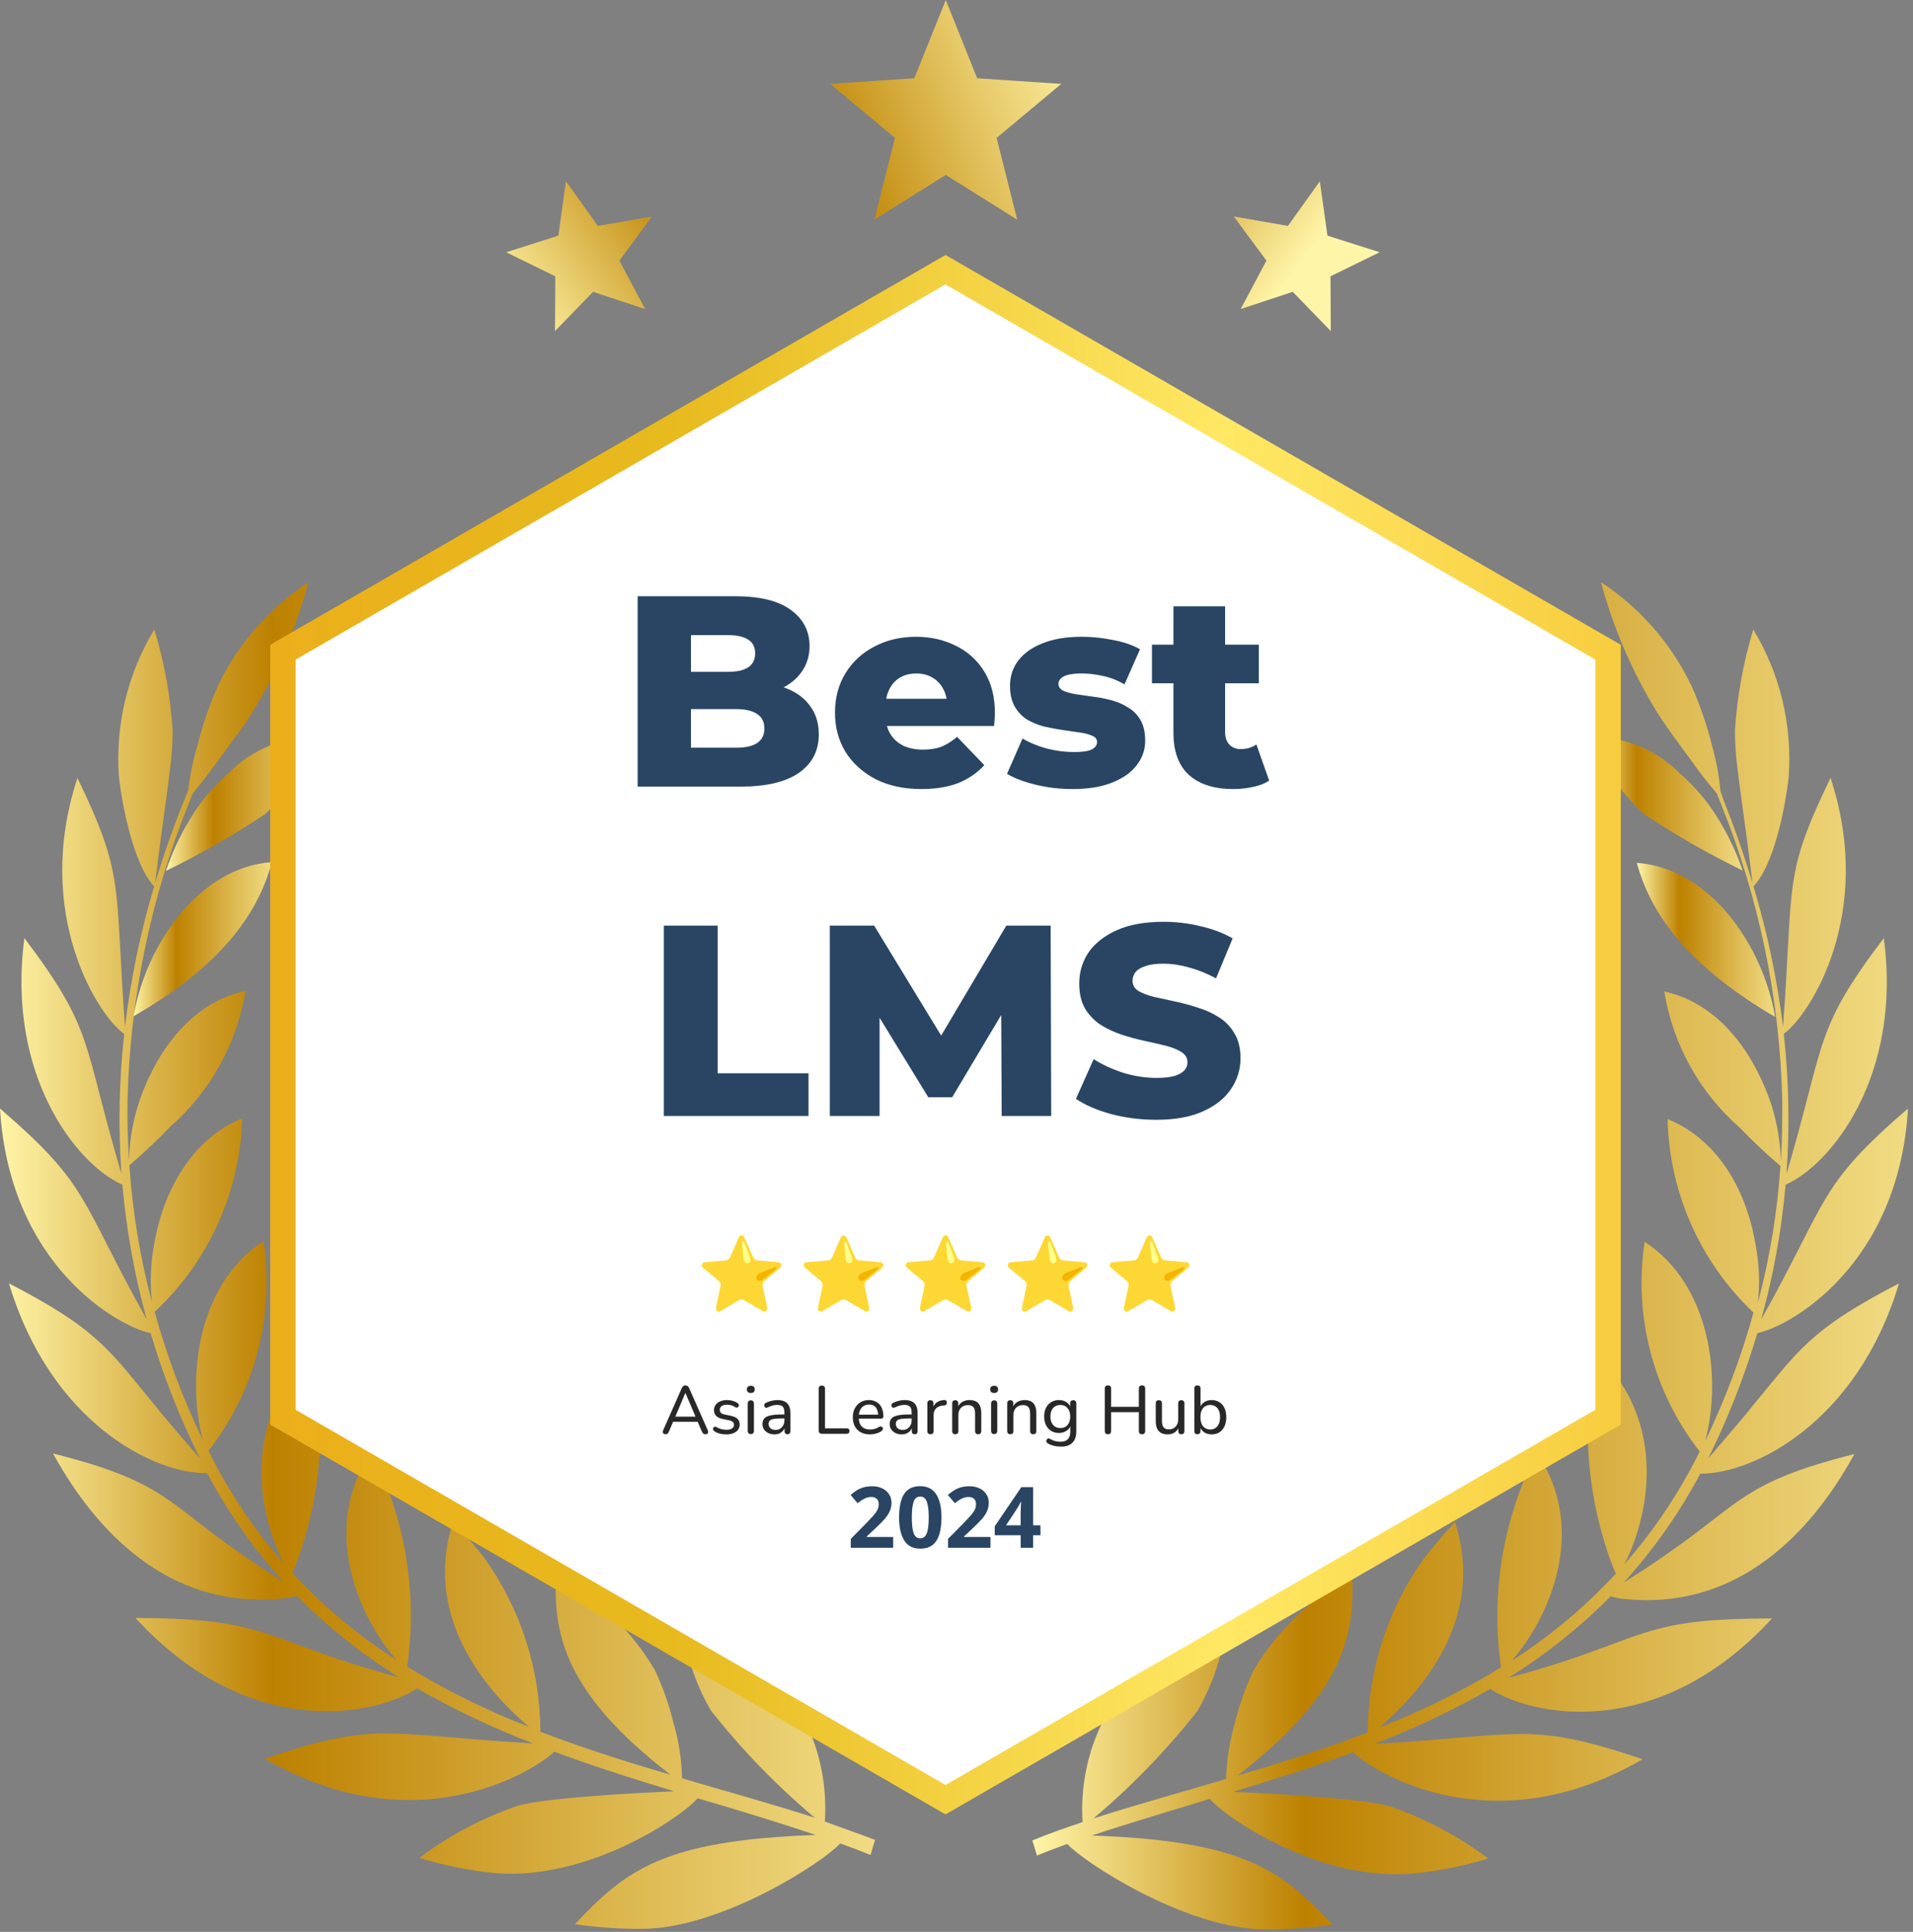 <svg width="302" height="305" viewBox="0 0 302 305" fill="none" xmlns="http://www.w3.org/2000/svg">
<rect x="0" y="0" width="302" height="305" fill="#808080" stroke="none"/>
<path d="M116.365 259.429C113.513 257.404 110.533 255.566 107.443 253.926C107.735 259.585 109.364 265.094 112.194 270.003C117.073 276.209 122.577 281.897 128.619 286.978C121.667 284.748 115.12 282.952 107.675 280.75C107.6 277.707 107.123 274.688 106.256 271.77C105.569 268.965 104.599 266.238 103.359 263.63C101.14 259.859 98.311 256.481 94.987 253.636C92.09 251.087 89.454 249.262 87.832 248.074C87.165 257.923 89.164 267.338 105.85 280.2C98.869 278.143 92.119 276.028 85.311 273.392C85.284 263.647 82.249 254.147 76.621 246.191C74.593 243.526 72.739 241.498 71.552 240.195C67.351 252.97 73.811 264.383 83.515 272.639C76.835 270.047 70.398 266.867 64.281 263.137C65.941 251.531 63.978 239.694 58.661 229.245C50.405 241.266 56.633 255.316 62.6 262.066C56.639 258.277 51.187 253.74 46.378 248.566L46.146 248.335C48.319 243.584 53.215 227.564 48.725 214.123C40.324 222.35 39.629 234.401 43.713 244.482C44.061 245.351 44.437 246.133 44.814 246.857C40.084 241.464 36.081 235.475 32.908 229.042C36.541 224.409 39.186 219.081 40.681 213.386C42.176 207.692 42.488 201.751 41.598 195.931C31.17 202.739 29.403 217.483 32.039 227.391C28.897 220.873 26.347 214.087 24.42 207.113C28.633 203.188 32.025 198.466 34.397 193.219C36.769 187.973 38.075 182.307 38.238 176.551C30.156 179.883 25.753 188.139 24.333 196.453C23.771 199.461 23.654 202.535 23.986 205.578C22.11 198.505 20.917 191.268 20.423 183.967C22.677 182.05 24.834 180.02 26.883 177.884C33.218 172.329 37.419 164.738 38.76 156.418C30.446 158.243 25.029 165.457 22.19 173.307C21.066 176.473 20.45 179.797 20.365 183.156C20.162 179.912 20.075 176.725 20.133 173.655C20.53 157.588 23.808 141.722 29.808 126.813C30.069 126.118 30.301 125.567 30.504 125.133C31.402 124.177 32.821 122.236 34.385 120.15C36.471 117.253 38.76 114.357 40.005 112.184C43.864 105.879 46.791 99.049 48.696 91.906C42.517 95.974 37.568 101.654 34.385 108.331C33 111.462 31.895 114.71 31.083 118.036C30.433 120.232 29.978 122.48 29.721 124.756C29.548 125.191 29.287 125.799 28.997 126.552C27.549 130.115 25.84 134.866 24.478 139.472C24.652 138.111 25.144 134.026 25.782 129.449C26.129 126.929 26.506 124.264 26.796 121.772C27.096 119.652 27.251 117.513 27.259 115.371C26.918 109.946 25.946 104.579 24.362 99.38C20.15 106.342 18.197 114.438 18.771 122.555C19.293 127.276 21.089 136.459 24.333 139.936C22.172 147.188 20.631 154.612 19.727 162.125C18.076 139.24 19.727 138.4 12.225 122.815C5.156 144.368 15.585 160.474 19.611 163.226C18.799 170.565 18.654 177.963 19.177 185.329C12.92 164.211 14.948 162.82 3.853 148.105C0.956 169.918 12.225 183.938 19.322 187.038C19.953 194.238 21.243 201.365 23.175 208.33C12.456 189.182 14.281 187.299 0 175.016C1.477 199.726 18.569 209.401 23.783 210.473C25.799 217.283 28.406 223.903 31.575 230.258C30.127 228.607 28.099 226.261 25.956 223.712C25.492 223.161 25.029 222.611 24.594 222.032C17.352 213.341 15.701 209.981 1.419 202.623C7.995 224.552 24.275 232.721 32.705 232.576C35.994 238.771 40.042 244.532 44.756 249.725L44.234 249.406L41.164 247.437C40.063 246.683 38.846 245.901 37.659 245.032C26.245 237.124 25.84 233.851 8.372 229.476C16.338 243.96 28.36 254.041 44.64 252.361C45.04 252.334 45.437 252.276 45.828 252.187C46.174 252.135 46.513 252.048 46.842 251.927C51.709 256.839 57.134 261.165 63.006 264.818C61.818 264.499 58.255 263.514 54.924 262.442C40.729 257.807 39.976 255.519 21.379 255.432C39.571 275.275 59.675 270.698 65.845 266.556C71.714 269.921 77.835 272.827 84.153 275.246C60.602 273.885 59.761 271.625 41.801 277.65C65.758 291.584 84.732 279.331 87.513 276.55C93.77 278.896 100.056 280.866 106.429 282.807C101.679 283.01 86.152 283.763 81.632 285.124C76.09 287.035 70.88 289.801 66.192 293.322C70.127 294.533 74.174 295.339 78.272 295.727C92.756 296.885 107.414 287.036 110.137 283.908C115.931 285.617 122.652 287.616 128.764 289.701C104.286 290.541 98.666 295.495 90.757 303.78C94.535 304.344 98.353 304.586 102.171 304.504C114.396 304.041 129.836 294.104 132.646 291.034C134.355 291.642 135.919 292.25 137.425 292.859C137.657 292.048 137.889 291.266 138.15 290.483C135.427 289.441 132.762 288.514 130.212 287.587C130.585 282.09 129.501 276.592 127.07 271.649C124.639 266.705 120.946 262.49 116.365 259.429Z" fill="url(#paint0_linear_1642_13400)"/>
<path d="M21.089 160.443C36.239 151.752 41.019 143.062 42.931 136.109C31.517 136.863 23.03 149.058 21.089 160.443Z" fill="url(#paint1_linear_1642_13400)"/>
<path d="M50.492 116.328C47.807 116.234 45.133 116.701 42.639 117.698C40.145 118.696 37.887 120.202 36.008 122.122C34.15 123.751 32.497 125.599 31.083 127.626C29.009 130.68 27.362 134.004 26.188 137.504C31.608 134.869 36.844 131.868 41.859 128.524C45.476 125.036 48.404 120.899 50.492 116.328Z" fill="url(#paint2_linear_1642_13400)"/>
<path d="M299.788 202.623C285.564 209.981 283.913 213.283 276.613 222.032C276.179 222.611 275.715 223.161 275.252 223.712C273.108 226.261 271.08 228.607 269.661 230.258C272.808 223.897 275.406 217.278 277.424 210.473C282.638 209.401 299.759 199.726 301.207 175.016C286.926 187.299 288.751 189.182 278.033 208.33C279.964 201.365 281.254 194.238 281.885 187.038C288.983 183.938 300.338 169.918 297.383 148.105C286.26 162.82 288.287 164.211 282.03 185.329C282.553 177.963 282.408 170.565 281.596 163.226C285.622 160.329 296.08 144.368 288.983 122.815C281.422 138.4 283.189 139.24 281.48 162.125C280.557 154.61 278.997 147.187 276.816 139.936C280.06 136.546 281.885 127.363 282.378 122.555C282.952 114.438 280.999 106.342 276.787 99.38C275.203 104.579 274.231 109.946 273.89 115.371C273.898 117.513 274.053 119.652 274.354 121.772C274.643 124.264 275.02 126.929 275.367 129.449C276.005 134.026 276.497 138.14 276.671 139.472C275.31 134.866 273.6 130.115 272.181 126.552L271.602 124.872C271.39 122.561 270.973 120.273 270.356 118.036C269.544 114.71 268.439 111.462 267.054 108.331C263.871 101.654 258.922 95.974 252.743 91.906C254.66 99.045 257.587 105.873 261.434 112.184C262.679 114.212 264.968 117.369 267.054 120.15C268.286 121.919 269.61 123.62 271.022 125.249C271.196 125.683 271.428 126.234 271.689 126.929C277.703 141.834 280.98 157.702 281.364 173.77C281.364 176.841 281.364 180.028 281.132 183.272C281.047 179.913 280.431 176.589 279.307 173.423C276.41 165.572 271.051 158.359 262.737 156.534C264.078 164.854 268.278 172.445 274.614 178C276.663 180.136 278.819 182.166 281.074 184.083C280.58 191.384 279.387 198.62 277.511 205.693C277.843 202.651 277.726 199.577 277.163 196.568C275.744 188.11 271.37 179.999 263.259 176.667C263.389 182.404 264.653 188.059 266.98 193.304C269.307 198.55 272.65 203.282 276.816 207.229C274.889 214.203 272.339 220.989 269.197 227.507C271.833 217.599 270.066 202.855 259.638 196.047C258.755 201.867 259.071 207.806 260.565 213.499C262.059 219.193 264.701 224.521 268.328 229.158C265.155 235.591 261.152 241.58 256.422 246.973C256.799 246.249 257.175 245.467 257.523 244.598C261.608 234.372 260.941 222.466 252.511 214.239C248.021 227.68 252.917 243.7 255.09 248.451L254.858 248.682C250.053 253.849 244.612 258.385 238.665 262.181C244.603 255.403 250.831 241.382 242.575 229.36C237.258 239.81 235.295 251.647 236.956 263.253C230.838 266.983 224.401 270.163 217.721 272.755C227.425 264.499 233.885 253.085 229.685 240.31C228.497 241.614 226.643 243.642 224.615 246.307C219.002 254.271 215.969 263.765 215.925 273.508C209.117 276.144 202.368 278.259 195.386 280.316C212.072 267.454 214.071 258.039 213.404 248.19C210.934 249.919 208.555 251.775 206.278 253.752C202.945 256.596 200.106 259.973 197.877 263.746C196.651 266.359 195.68 269.085 194.981 271.886C194.127 274.807 193.65 277.824 193.561 280.866C186.116 283.068 179.569 284.864 172.617 287.094C178.659 282.013 184.163 276.325 189.042 270.119C191.873 265.21 193.501 259.7 193.793 254.041C190.703 255.682 187.723 257.52 184.871 259.545C180.273 262.589 176.56 266.794 174.109 271.733C171.657 276.672 170.553 282.171 170.908 287.674C168.359 288.514 165.694 289.441 162.971 290.57C163.231 291.352 163.463 292.135 163.695 292.946C165.201 292.337 166.766 291.729 168.475 291.121C171.371 294.191 186.725 304.127 198.949 304.591C202.767 304.673 206.586 304.431 210.363 303.867C202.454 295.524 196.835 290.628 172.356 289.788C178.469 287.76 185.305 285.762 190.983 283.995C193.706 287.181 208.364 296.972 222.848 295.814C226.946 295.429 230.994 294.623 234.928 293.409C230.24 289.888 225.031 287.122 219.488 285.211C214.882 283.85 199.442 283.097 194.691 282.894C201.064 280.953 207.35 278.983 213.607 276.637C216.504 279.533 235.362 291.671 259.319 277.737C241.359 271.712 240.519 273.972 216.967 275.333C223.286 272.914 229.407 270.008 235.275 266.643C241.446 270.785 261.55 275.333 279.742 255.519C261.144 255.519 260.391 257.894 246.196 262.529C242.865 263.601 239.302 264.586 238.114 264.904C243.986 261.252 249.411 256.926 254.279 252.014C254.607 252.135 254.947 252.222 255.293 252.274C255.683 252.363 256.08 252.421 256.48 252.448C272.76 254.128 284.782 244.076 292.748 229.563C275.367 233.937 274.875 237.211 263.462 245.119C262.274 245.988 261.057 246.77 259.956 247.524L256.886 249.493L256.364 249.812C261.078 244.618 265.126 238.858 268.415 232.663C276.816 232.721 293.212 224.552 299.788 202.623Z" fill="url(#paint3_linear_1642_13400)"/>
<path d="M280.235 160.56C278.323 149.175 269.806 136.98 258.393 136.227C260.333 143.237 265.229 151.783 280.235 160.56Z" fill="url(#paint4_linear_1642_13400)"/>
<path d="M265.228 122.145C263.349 120.226 261.091 118.719 258.597 117.722C256.103 116.724 253.429 116.258 250.744 116.352C252.868 120.89 255.815 124.996 259.435 128.46C264.449 131.805 269.685 134.805 275.106 137.441C273.933 134.014 272.306 130.76 270.269 127.765C268.827 125.691 267.134 123.804 265.228 122.145Z" fill="url(#paint5_linear_1642_13400)"/>
<path d="M44.668 102.966L149.264 42.578L253.86 102.966V223.743L149.264 284.132L44.668 223.743V102.966Z" fill="white" stroke="url(#paint6_linear_1642_13400)" stroke-width="4.025"/>
<path d="M100.665 124.188V94.133H116.036C119.986 94.133 122.934 94.863 124.88 96.323C126.827 97.754 127.8 99.643 127.8 101.99C127.8 103.536 127.385 104.896 126.555 106.069C125.753 107.214 124.608 108.13 123.12 108.817C121.66 109.475 119.914 109.804 117.882 109.804L118.741 107.744C120.859 107.744 122.705 108.073 124.279 108.731C125.853 109.361 127.07 110.291 127.929 111.522C128.816 112.724 129.26 114.198 129.26 115.944C129.26 118.549 128.201 120.581 126.082 122.041C123.993 123.472 120.93 124.188 116.895 124.188H100.665ZM109.08 118.048H116.208C117.667 118.048 118.769 117.805 119.514 117.318C120.286 116.803 120.673 116.03 120.673 115C120.673 113.969 120.286 113.211 119.514 112.724C118.769 112.209 117.667 111.951 116.208 111.951H108.479V106.069H114.92C116.351 106.069 117.424 105.826 118.14 105.339C118.855 104.853 119.213 104.123 119.213 103.15C119.213 102.176 118.855 101.461 118.14 101.003C117.424 100.516 116.351 100.273 114.92 100.273H109.08V118.048ZM145.47 124.574C142.722 124.574 140.318 124.059 138.257 123.028C136.225 121.969 134.636 120.538 133.491 118.735C132.375 116.903 131.817 114.828 131.817 112.509C131.817 110.191 132.36 108.13 133.448 106.327C134.564 104.495 136.096 103.078 138.042 102.076C139.988 101.046 142.178 100.531 144.611 100.531C146.901 100.531 148.99 101.003 150.879 101.947C152.769 102.863 154.271 104.223 155.388 106.026C156.504 107.829 157.062 110.019 157.062 112.595C157.062 112.881 157.048 113.211 157.019 113.583C156.99 113.955 156.962 114.298 156.933 114.613H138.514V110.32H152.597L149.506 111.522C149.534 110.463 149.334 109.547 148.904 108.774C148.504 108.001 147.931 107.4 147.187 106.971C146.472 106.541 145.627 106.327 144.654 106.327C143.681 106.327 142.822 106.541 142.078 106.971C141.362 107.4 140.804 108.016 140.403 108.817C140.003 109.59 139.802 110.506 139.802 111.565V112.81C139.802 113.955 140.031 114.942 140.489 115.772C140.976 116.602 141.663 117.246 142.55 117.704C143.437 118.134 144.497 118.348 145.727 118.348C146.872 118.348 147.845 118.191 148.647 117.876C149.477 117.533 150.293 117.017 151.094 116.331L155.388 120.796C154.271 122.026 152.897 122.971 151.266 123.629C149.634 124.259 147.702 124.574 145.47 124.574ZM169.281 124.574C167.306 124.574 165.374 124.345 163.485 123.887C161.625 123.429 160.122 122.857 158.977 122.17L161.424 116.588C162.512 117.246 163.786 117.776 165.245 118.177C166.705 118.549 168.136 118.735 169.539 118.735C170.913 118.735 171.857 118.592 172.372 118.305C172.916 118.019 173.188 117.633 173.188 117.146C173.188 116.688 172.931 116.359 172.415 116.159C171.929 115.93 171.271 115.758 170.44 115.644C169.639 115.529 168.752 115.4 167.779 115.257C166.805 115.114 165.818 114.928 164.816 114.699C163.843 114.441 162.941 114.069 162.111 113.583C161.31 113.067 160.666 112.381 160.179 111.522C159.693 110.663 159.449 109.575 159.449 108.259C159.449 106.77 159.879 105.454 160.737 104.309C161.625 103.135 162.913 102.219 164.601 101.561C166.29 100.874 168.351 100.531 170.784 100.531C172.415 100.531 174.061 100.702 175.721 101.046C177.41 101.361 178.827 101.847 179.972 102.506L177.525 108.044C176.38 107.386 175.235 106.942 174.09 106.713C172.945 106.456 171.857 106.327 170.827 106.327C169.453 106.327 168.48 106.484 167.907 106.799C167.363 107.114 167.092 107.5 167.092 107.958C167.092 108.416 167.335 108.774 167.821 109.032C168.308 109.261 168.952 109.447 169.753 109.59C170.584 109.704 171.485 109.833 172.458 109.976C173.432 110.091 174.405 110.277 175.378 110.534C176.38 110.792 177.281 111.178 178.083 111.694C178.913 112.18 179.571 112.853 180.058 113.712C180.544 114.542 180.788 115.615 180.788 116.932C180.788 118.363 180.344 119.651 179.457 120.796C178.598 121.941 177.31 122.857 175.593 123.543C173.904 124.23 171.8 124.574 169.281 124.574ZM194.693 124.574C191.716 124.574 189.398 123.844 187.738 122.384C186.078 120.896 185.247 118.663 185.247 115.686V95.722H193.405V115.601C193.405 116.431 193.634 117.089 194.092 117.576C194.55 118.034 195.137 118.263 195.852 118.263C196.825 118.263 197.655 118.019 198.342 117.533L200.36 123.243C199.673 123.701 198.829 124.03 197.827 124.23C196.825 124.459 195.781 124.574 194.693 124.574ZM181.856 107.872V101.776H198.729V107.872H181.856ZM104.795 176.188V146.133H113.296V169.447H127.636V176.188H104.795ZM131 176.188V146.133H137.999L150.45 166.57H146.757L158.865 146.133H165.863L165.949 176.188H158.135L158.049 158.026H159.38L150.321 173.225H146.543L137.226 158.026H138.857V176.188H131ZM182.526 176.789C180.064 176.789 177.689 176.488 175.399 175.887C173.138 175.257 171.291 174.456 169.86 173.483L172.651 167.214C173.996 168.073 175.542 168.788 177.288 169.361C179.063 169.905 180.823 170.177 182.569 170.177C183.742 170.177 184.687 170.077 185.403 169.876C186.118 169.647 186.633 169.361 186.948 169.017C187.292 168.645 187.463 168.216 187.463 167.729C187.463 167.042 187.149 166.499 186.519 166.098C185.889 165.697 185.073 165.368 184.072 165.11C183.07 164.853 181.954 164.595 180.723 164.338C179.521 164.08 178.304 163.751 177.073 163.35C175.871 162.949 174.769 162.434 173.767 161.804C172.766 161.146 171.95 160.302 171.32 159.271C170.69 158.212 170.376 156.881 170.376 155.278C170.376 153.475 170.862 151.844 171.835 150.384C172.837 148.924 174.325 147.751 176.3 146.863C178.275 145.976 180.737 145.532 183.685 145.532C185.66 145.532 187.592 145.761 189.481 146.219C191.399 146.649 193.102 147.293 194.591 148.151L191.972 154.463C190.54 153.69 189.124 153.117 187.721 152.745C186.319 152.345 184.959 152.144 183.642 152.144C182.469 152.144 181.524 152.273 180.809 152.531C180.093 152.76 179.578 153.074 179.263 153.475C178.948 153.876 178.791 154.334 178.791 154.849C178.791 155.507 179.091 156.037 179.692 156.438C180.322 156.81 181.138 157.125 182.14 157.382C183.17 157.611 184.286 157.855 185.488 158.112C186.719 158.37 187.936 158.699 189.138 159.1C190.369 159.472 191.485 159.987 192.487 160.645C193.489 161.275 194.29 162.119 194.891 163.178C195.521 164.209 195.836 165.511 195.836 167.085C195.836 168.831 195.335 170.449 194.333 171.937C193.36 173.397 191.886 174.57 189.911 175.458C187.964 176.345 185.503 176.789 182.526 176.789Z" fill="#294563"/>
<g clip-path="url(#clip0_1642_13400)">
<path d="M117.497 195.322L118.908 198.54C118.961 198.661 119.045 198.766 119.153 198.843C119.26 198.92 119.386 198.967 119.518 198.979L122.955 199.287C123.344 199.344 123.499 199.821 123.217 200.095L120.628 202.27C120.418 202.446 120.323 202.723 120.38 202.99L121.133 206.513C121.199 206.9 120.793 207.196 120.445 207.012L117.445 205.256C117.332 205.189 117.203 205.154 117.072 205.154C116.941 205.154 116.812 205.189 116.699 205.256L113.699 207.011C113.352 207.194 112.945 206.899 113.012 206.512L113.764 202.989C113.821 202.722 113.726 202.445 113.517 202.269L110.927 200.096C110.646 199.823 110.801 199.345 111.189 199.288L114.626 198.98C114.757 198.968 114.884 198.921 114.991 198.844C115.098 198.767 115.183 198.662 115.236 198.541L116.647 195.323C116.822 194.971 117.323 194.971 117.497 195.322Z" fill="#FDD835"/>
<path d="M117.394 198.733L117.155 196.362C117.145 196.23 117.118 196.004 117.33 196.004C117.498 196.004 117.589 196.353 117.589 196.353L118.306 198.256C118.576 198.981 118.465 199.229 118.204 199.376C117.904 199.544 117.462 199.413 117.394 198.733Z" fill="#FFFF8D"/>
<path d="M120.352 202.061L122.408 200.456C122.51 200.371 122.693 200.236 122.547 200.082C122.43 199.96 122.116 200.135 122.116 200.135L120.316 200.839C119.779 201.024 119.423 201.299 119.391 201.645C119.351 202.106 119.765 202.461 120.352 202.061Z" fill="#F4B400"/>
</g>
<g clip-path="url(#clip1_1642_13400)">
<path d="M133.598 195.322L135.009 198.54C135.062 198.661 135.147 198.766 135.254 198.843C135.362 198.92 135.488 198.967 135.619 198.979L139.056 199.287C139.445 199.344 139.6 199.821 139.318 200.095L136.729 202.27C136.52 202.446 136.424 202.723 136.482 202.99L137.235 206.513C137.301 206.9 136.895 207.196 136.547 207.012L133.547 205.256C133.434 205.189 133.305 205.154 133.174 205.154C133.043 205.154 132.914 205.189 132.801 205.256L129.801 207.011C129.454 207.194 129.047 206.899 129.113 206.512L129.866 202.989C129.922 202.722 129.828 202.445 129.618 202.269L127.028 200.096C126.747 199.823 126.902 199.345 127.29 199.288L130.727 198.98C130.859 198.968 130.985 198.921 131.092 198.844C131.2 198.767 131.284 198.662 131.337 198.541L132.748 195.323C132.923 194.971 133.424 194.971 133.598 195.322Z" fill="#FDD835"/>
<path d="M133.495 198.733L133.256 196.362C133.247 196.23 133.22 196.004 133.432 196.004C133.599 196.004 133.69 196.353 133.69 196.353L134.407 198.256C134.678 198.981 134.567 199.229 134.306 199.376C134.006 199.544 133.564 199.413 133.495 198.733Z" fill="#FFFF8D"/>
<path d="M136.452 202.061L138.509 200.456C138.61 200.371 138.794 200.236 138.647 200.082C138.531 199.96 138.216 200.135 138.216 200.135L136.417 200.839C135.88 201.024 135.523 201.299 135.492 201.645C135.451 202.106 135.865 202.461 136.452 202.061Z" fill="#F4B400"/>
</g>
<g clip-path="url(#clip2_1642_13400)">
<path d="M149.698 195.322L151.109 198.54C151.162 198.661 151.247 198.766 151.354 198.843C151.461 198.92 151.587 198.967 151.719 198.979L155.156 199.287C155.545 199.344 155.7 199.821 155.418 200.095L152.829 202.27C152.619 202.446 152.524 202.723 152.582 202.99L153.334 206.513C153.4 206.9 152.995 207.196 152.647 207.012L149.647 205.256C149.533 205.189 149.405 205.154 149.273 205.154C149.142 205.154 149.013 205.189 148.9 205.256L145.9 207.011C145.553 207.194 145.147 206.899 145.213 206.512L145.965 202.989C146.022 202.722 145.928 202.445 145.718 202.269L143.128 200.096C142.847 199.823 143.002 199.345 143.39 199.288L146.827 198.98C146.959 198.968 147.085 198.921 147.192 198.844C147.299 198.767 147.384 198.662 147.437 198.541L148.848 195.323C149.023 194.971 149.524 194.971 149.698 195.322Z" fill="#FDD835"/>
<path d="M149.595 198.733L149.356 196.362C149.347 196.23 149.319 196.004 149.531 196.004C149.699 196.004 149.79 196.353 149.79 196.353L150.507 198.256C150.777 198.981 150.666 199.229 150.405 199.376C150.106 199.544 149.663 199.413 149.595 198.733Z" fill="#FFFF8D"/>
<path d="M152.553 202.061L154.609 200.456C154.711 200.371 154.894 200.236 154.748 200.082C154.631 199.96 154.317 200.135 154.317 200.135L152.517 200.839C151.98 201.024 151.624 201.299 151.593 201.645C151.552 202.106 151.966 202.461 152.553 202.061Z" fill="#F4B400"/>
</g>
<g clip-path="url(#clip3_1642_13400)">
<path d="M165.798 195.322L167.208 198.54C167.262 198.661 167.346 198.766 167.453 198.843C167.561 198.92 167.687 198.967 167.818 198.979L171.256 199.287C171.644 199.344 171.8 199.821 171.518 200.095L168.929 202.27C168.719 202.446 168.624 202.723 168.681 202.99L169.434 206.513C169.5 206.9 169.094 207.196 168.746 207.012L165.746 205.256C165.633 205.189 165.504 205.154 165.373 205.154C165.242 205.154 165.113 205.189 165 205.256L162 207.011C161.653 207.194 161.246 206.899 161.312 206.512L162.065 202.989C162.122 202.722 162.027 202.445 161.818 202.269L159.227 200.096C158.947 199.823 159.102 199.345 159.489 199.288L162.927 198.98C163.058 198.968 163.184 198.921 163.292 198.844C163.399 198.767 163.484 198.662 163.537 198.541L164.947 195.323C165.123 194.971 165.624 194.971 165.798 195.322Z" fill="#FDD835"/>
<path d="M165.696 198.733L165.457 196.362C165.447 196.23 165.42 196.004 165.632 196.004C165.799 196.004 165.891 196.353 165.891 196.353L166.608 198.256C166.878 198.981 166.767 199.229 166.506 199.376C166.206 199.544 165.764 199.413 165.696 198.733Z" fill="#FFFF8D"/>
<path d="M168.652 202.061L170.709 200.456C170.811 200.371 170.994 200.236 170.847 200.082C170.731 199.96 170.417 200.135 170.417 200.135L168.617 200.839C168.08 201.024 167.724 201.299 167.692 201.645C167.651 202.106 168.065 202.461 168.652 202.061Z" fill="#F4B400"/>
</g>
<g clip-path="url(#clip4_1642_13400)">
<path d="M181.898 195.322L183.309 198.54C183.362 198.661 183.447 198.766 183.554 198.843C183.661 198.92 183.787 198.967 183.919 198.979L187.356 199.287C187.745 199.344 187.9 199.821 187.618 200.095L185.029 202.27C184.819 202.446 184.724 202.723 184.782 202.99L185.534 206.513C185.6 206.9 185.195 207.196 184.847 207.012L181.847 205.256C181.734 205.189 181.605 205.154 181.474 205.154C181.342 205.154 181.214 205.189 181.1 205.256L178.101 207.011C177.754 207.194 177.347 206.899 177.413 206.512L178.165 202.989C178.222 202.722 178.128 202.445 177.918 202.269L175.328 200.096C175.047 199.823 175.202 199.345 175.59 199.288L179.027 198.98C179.159 198.968 179.285 198.921 179.392 198.844C179.499 198.767 179.584 198.662 179.637 198.541L181.048 195.323C181.223 194.971 181.724 194.971 181.898 195.322Z" fill="#FDD835"/>
<path d="M181.795 198.733L181.556 196.362C181.547 196.23 181.52 196.004 181.731 196.004C181.899 196.004 181.99 196.353 181.99 196.353L182.707 198.256C182.978 198.981 182.867 199.229 182.606 199.376C182.306 199.544 181.863 199.413 181.795 198.733Z" fill="#FFFF8D"/>
<path d="M184.753 202.061L186.81 200.456C186.911 200.371 187.095 200.236 186.948 200.082C186.832 199.96 186.517 200.135 186.517 200.135L184.717 200.839C184.181 201.024 183.824 201.299 183.793 201.645C183.752 202.106 184.166 202.461 184.753 202.061Z" fill="#F4B400"/>
</g>
<path d="M105.078 226.438C104.95 226.438 104.846 226.41 104.767 226.353C104.696 226.295 104.653 226.217 104.638 226.116C104.624 226.016 104.646 225.905 104.703 225.784L107.633 219.15C107.697 219 107.78 218.893 107.88 218.828C107.98 218.757 108.091 218.721 108.213 218.721C108.334 218.721 108.442 218.757 108.535 218.828C108.635 218.893 108.721 219 108.792 219.15L111.723 225.784C111.78 225.905 111.801 226.02 111.787 226.127C111.78 226.227 111.74 226.306 111.669 226.363C111.597 226.413 111.497 226.438 111.368 226.438C111.225 226.438 111.111 226.403 111.025 226.331C110.939 226.252 110.864 226.141 110.799 225.998L110.037 224.217L110.499 224.474H105.905L106.366 224.217L105.604 225.998C105.54 226.156 105.468 226.27 105.39 226.342C105.311 226.406 105.207 226.438 105.078 226.438ZM108.191 219.923L106.517 223.884L106.259 223.658H110.145L109.898 223.884L108.213 219.923H108.191ZM114.659 226.46C114.337 226.46 114.011 226.424 113.682 226.353C113.36 226.274 113.056 226.141 112.77 225.955C112.691 225.905 112.634 225.844 112.598 225.773C112.569 225.694 112.559 225.619 112.566 225.548C112.58 225.469 112.612 225.401 112.662 225.344C112.713 225.286 112.773 225.254 112.845 225.247C112.924 225.233 113.006 225.251 113.092 225.301C113.371 225.458 113.639 225.569 113.897 225.633C114.162 225.698 114.423 225.73 114.68 225.73C115.074 225.73 115.371 225.658 115.571 225.515C115.772 225.372 115.872 225.183 115.872 224.946C115.872 224.746 115.804 224.592 115.668 224.485C115.539 224.37 115.335 224.285 115.056 224.227L114.058 224.023C113.614 223.923 113.278 223.759 113.049 223.53C112.827 223.293 112.716 222.993 112.716 222.628C112.716 222.306 112.802 222.027 112.974 221.791C113.153 221.547 113.399 221.361 113.714 221.233C114.029 221.104 114.391 221.039 114.798 221.039C115.113 221.039 115.41 221.082 115.689 221.168C115.976 221.247 116.233 221.369 116.462 221.533C116.548 221.583 116.602 221.648 116.623 221.726C116.652 221.798 116.655 221.873 116.634 221.952C116.62 222.023 116.587 222.084 116.537 222.134C116.487 222.184 116.423 222.217 116.344 222.231C116.265 222.238 116.179 222.217 116.086 222.166C115.879 222.023 115.664 221.923 115.442 221.866C115.228 221.801 115.013 221.769 114.798 221.769C114.412 221.769 114.119 221.844 113.918 221.995C113.725 222.145 113.628 222.342 113.628 222.585C113.628 222.771 113.686 222.925 113.8 223.047C113.922 223.168 114.111 223.258 114.369 223.315L115.367 223.519C115.832 223.619 116.183 223.78 116.419 224.002C116.655 224.217 116.773 224.51 116.773 224.882C116.773 225.369 116.58 225.755 116.194 226.041C115.815 226.32 115.303 226.46 114.659 226.46ZM118.527 226.417C118.377 226.417 118.259 226.37 118.173 226.277C118.087 226.184 118.044 226.056 118.044 225.891V221.608C118.044 221.437 118.087 221.308 118.173 221.222C118.259 221.129 118.377 221.082 118.527 221.082C118.685 221.082 118.806 221.129 118.892 221.222C118.978 221.308 119.021 221.437 119.021 221.608V225.891C119.021 226.056 118.978 226.184 118.892 226.277C118.813 226.37 118.692 226.417 118.527 226.417ZM118.527 219.923C118.334 219.923 118.18 219.873 118.066 219.773C117.958 219.666 117.905 219.526 117.905 219.354C117.905 219.168 117.958 219.029 118.066 218.936C118.18 218.835 118.334 218.785 118.527 218.785C118.735 218.785 118.889 218.835 118.989 218.936C119.096 219.029 119.15 219.168 119.15 219.354C119.15 219.526 119.096 219.666 118.989 219.773C118.889 219.873 118.735 219.923 118.527 219.923ZM122.255 226.46C121.897 226.46 121.572 226.388 121.278 226.245C120.992 226.102 120.767 225.909 120.602 225.666C120.445 225.422 120.366 225.15 120.366 224.85C120.366 224.463 120.463 224.159 120.656 223.937C120.849 223.716 121.175 223.558 121.633 223.465C122.09 223.365 122.706 223.315 123.479 223.315H123.983V223.937H123.5C122.949 223.937 122.513 223.963 122.191 224.013C121.876 224.063 121.654 224.152 121.525 224.281C121.396 224.403 121.332 224.574 121.332 224.796C121.332 225.075 121.429 225.304 121.622 225.483C121.822 225.662 122.094 225.751 122.438 225.751C122.709 225.751 122.949 225.687 123.157 225.558C123.364 225.422 123.529 225.243 123.65 225.022C123.772 224.793 123.833 224.531 123.833 224.238V223.004C123.833 222.581 123.747 222.277 123.575 222.091C123.404 221.898 123.114 221.801 122.706 221.801C122.47 221.801 122.226 221.834 121.976 221.898C121.726 221.963 121.464 222.063 121.192 222.199C121.085 222.249 120.992 222.267 120.913 222.252C120.835 222.231 120.77 222.188 120.72 222.124C120.677 222.052 120.652 221.977 120.645 221.898C120.645 221.812 120.663 221.73 120.699 221.651C120.742 221.573 120.813 221.515 120.913 221.479C121.228 221.322 121.54 221.211 121.847 221.147C122.162 221.075 122.455 221.039 122.727 221.039C123.192 221.039 123.575 221.115 123.876 221.265C124.176 221.408 124.402 221.633 124.552 221.941C124.702 222.242 124.777 222.628 124.777 223.1V225.934C124.777 226.099 124.738 226.224 124.659 226.31C124.581 226.395 124.466 226.438 124.316 226.438C124.173 226.438 124.058 226.395 123.972 226.31C123.894 226.224 123.854 226.099 123.854 225.934V225.172H123.951C123.894 225.437 123.786 225.666 123.629 225.859C123.472 226.052 123.275 226.202 123.039 226.31C122.81 226.41 122.548 226.46 122.255 226.46ZM129.747 226.363C129.589 226.363 129.464 226.317 129.371 226.224C129.285 226.131 129.242 226.005 129.242 225.848V219.258C129.242 219.093 129.285 218.968 129.371 218.882C129.457 218.796 129.578 218.753 129.736 218.753C129.9 218.753 130.026 218.796 130.111 218.882C130.197 218.968 130.24 219.093 130.24 219.258V225.505H133.654C133.804 225.505 133.915 225.54 133.986 225.612C134.065 225.683 134.104 225.787 134.104 225.923C134.104 226.066 134.065 226.177 133.986 226.256C133.915 226.328 133.804 226.363 133.654 226.363H129.747ZM137.356 226.46C136.791 226.46 136.304 226.353 135.897 226.138C135.496 225.916 135.185 225.605 134.963 225.204C134.741 224.796 134.63 224.317 134.63 223.766C134.63 223.222 134.737 222.746 134.952 222.338C135.174 221.93 135.474 221.612 135.854 221.383C136.24 221.154 136.68 221.039 137.174 221.039C137.524 221.039 137.839 221.1 138.118 221.222C138.405 221.336 138.648 221.505 138.848 221.726C139.049 221.948 139.199 222.22 139.299 222.542C139.406 222.857 139.46 223.215 139.46 223.615C139.46 223.73 139.424 223.819 139.353 223.884C139.288 223.941 139.192 223.97 139.063 223.97H135.392V223.347H138.816L138.634 223.497C138.634 223.125 138.576 222.81 138.462 222.553C138.355 222.288 138.194 222.088 137.979 221.952C137.771 221.816 137.51 221.748 137.195 221.748C136.852 221.748 136.558 221.83 136.315 221.995C136.072 222.152 135.886 222.378 135.757 222.671C135.628 222.957 135.564 223.29 135.564 223.669V223.734C135.564 224.378 135.718 224.864 136.025 225.193C136.333 225.522 136.777 225.687 137.356 225.687C137.585 225.687 137.818 225.658 138.054 225.601C138.297 225.544 138.53 225.44 138.752 225.29C138.859 225.226 138.956 225.197 139.042 225.204C139.135 225.204 139.21 225.233 139.267 225.29C139.324 225.34 139.36 225.404 139.374 225.483C139.389 225.555 139.378 225.633 139.342 225.719C139.306 225.805 139.238 225.88 139.138 225.945C138.902 226.109 138.619 226.238 138.29 226.331C137.968 226.417 137.657 226.46 137.356 226.46ZM142.339 226.46C141.981 226.46 141.655 226.388 141.362 226.245C141.076 226.102 140.85 225.909 140.686 225.666C140.528 225.422 140.45 225.15 140.45 224.85C140.45 224.463 140.546 224.159 140.739 223.937C140.933 223.716 141.258 223.558 141.716 223.465C142.174 223.365 142.789 223.315 143.562 223.315H144.067V223.937H143.584C143.033 223.937 142.596 223.963 142.274 224.013C141.959 224.063 141.738 224.152 141.609 224.281C141.48 224.403 141.416 224.574 141.416 224.796C141.416 225.075 141.512 225.304 141.705 225.483C141.906 225.662 142.178 225.751 142.521 225.751C142.793 225.751 143.033 225.687 143.24 225.558C143.448 225.422 143.612 225.243 143.734 225.022C143.856 224.793 143.916 224.531 143.916 224.238V223.004C143.916 222.581 143.831 222.277 143.659 222.091C143.487 221.898 143.197 221.801 142.789 221.801C142.553 221.801 142.31 221.834 142.06 221.898C141.809 221.963 141.548 222.063 141.276 222.199C141.169 222.249 141.076 222.267 140.997 222.252C140.918 222.231 140.854 222.188 140.804 222.124C140.761 222.052 140.736 221.977 140.729 221.898C140.729 221.812 140.747 221.73 140.782 221.651C140.825 221.573 140.897 221.515 140.997 221.479C141.312 221.322 141.623 221.211 141.931 221.147C142.246 221.075 142.539 221.039 142.811 221.039C143.276 221.039 143.659 221.115 143.959 221.265C144.26 221.408 144.485 221.633 144.636 221.941C144.786 222.242 144.861 222.628 144.861 223.1V225.934C144.861 226.099 144.822 226.224 144.743 226.31C144.664 226.395 144.55 226.438 144.4 226.438C144.256 226.438 144.142 226.395 144.056 226.31C143.977 226.224 143.938 226.099 143.938 225.934V225.172H144.035C143.977 225.437 143.87 225.666 143.713 225.859C143.555 226.052 143.358 226.202 143.122 226.31C142.893 226.41 142.632 226.46 142.339 226.46ZM146.903 226.438C146.738 226.438 146.613 226.395 146.527 226.31C146.441 226.224 146.398 226.099 146.398 225.934V221.555C146.398 221.39 146.441 221.268 146.527 221.19C146.613 221.104 146.731 221.061 146.881 221.061C147.031 221.061 147.146 221.104 147.225 221.19C147.31 221.268 147.353 221.39 147.353 221.555V222.381H147.246C147.361 221.952 147.575 221.626 147.89 221.404C148.205 221.183 148.602 221.057 149.082 221.029C149.196 221.022 149.289 221.05 149.361 221.115C149.432 221.172 149.472 221.272 149.479 221.415C149.486 221.551 149.454 221.662 149.382 221.748C149.311 221.827 149.2 221.873 149.049 221.887L148.856 221.898C148.384 221.948 148.019 222.102 147.761 222.36C147.511 222.617 147.386 222.971 147.386 223.422V225.934C147.386 226.099 147.343 226.224 147.257 226.31C147.178 226.395 147.06 226.438 146.903 226.438ZM150.801 226.438C150.651 226.438 150.533 226.395 150.447 226.31C150.361 226.224 150.318 226.099 150.318 225.934V221.555C150.318 221.39 150.361 221.268 150.447 221.19C150.533 221.104 150.651 221.061 150.801 221.061C150.952 221.061 151.066 221.104 151.145 221.19C151.231 221.268 151.274 221.39 151.274 221.555V222.435L151.156 222.274C151.306 221.866 151.549 221.558 151.886 221.351C152.229 221.143 152.619 221.039 153.055 221.039C153.478 221.039 153.825 221.115 154.097 221.265C154.369 221.415 154.573 221.644 154.708 221.952C154.844 222.259 154.912 222.649 154.912 223.122V225.934C154.912 226.099 154.869 226.224 154.784 226.31C154.705 226.395 154.587 226.438 154.429 226.438C154.272 226.438 154.15 226.395 154.064 226.31C153.979 226.224 153.936 226.099 153.936 225.934V223.175C153.936 222.71 153.846 222.37 153.667 222.156C153.488 221.941 153.202 221.834 152.809 221.834C152.351 221.834 151.982 221.977 151.703 222.263C151.431 222.542 151.295 222.921 151.295 223.401V225.934C151.295 226.27 151.131 226.438 150.801 226.438ZM156.944 226.417C156.794 226.417 156.676 226.37 156.59 226.277C156.504 226.184 156.461 226.056 156.461 225.891V221.608C156.461 221.437 156.504 221.308 156.59 221.222C156.676 221.129 156.794 221.082 156.944 221.082C157.101 221.082 157.223 221.129 157.309 221.222C157.395 221.308 157.438 221.437 157.438 221.608V225.891C157.438 226.056 157.395 226.184 157.309 226.277C157.23 226.37 157.108 226.417 156.944 226.417ZM156.944 219.923C156.751 219.923 156.597 219.873 156.482 219.773C156.375 219.666 156.321 219.526 156.321 219.354C156.321 219.168 156.375 219.029 156.482 218.936C156.597 218.835 156.751 218.785 156.944 218.785C157.151 218.785 157.305 218.835 157.405 218.936C157.513 219.029 157.566 219.168 157.566 219.354C157.566 219.526 157.513 219.666 157.405 219.773C157.305 219.873 157.151 219.923 156.944 219.923ZM159.491 226.438C159.341 226.438 159.223 226.395 159.137 226.31C159.051 226.224 159.008 226.099 159.008 225.934V221.555C159.008 221.39 159.051 221.268 159.137 221.19C159.223 221.104 159.341 221.061 159.491 221.061C159.641 221.061 159.756 221.104 159.835 221.19C159.92 221.268 159.963 221.39 159.963 221.555V222.435L159.845 222.274C159.996 221.866 160.239 221.558 160.575 221.351C160.919 221.143 161.309 221.039 161.745 221.039C162.167 221.039 162.514 221.115 162.786 221.265C163.058 221.415 163.262 221.644 163.398 221.952C163.534 222.259 163.602 222.649 163.602 223.122V225.934C163.602 226.099 163.559 226.224 163.473 226.31C163.394 226.395 163.276 226.438 163.119 226.438C162.962 226.438 162.84 226.395 162.754 226.31C162.668 226.224 162.625 226.099 162.625 225.934V223.175C162.625 222.71 162.536 222.37 162.357 222.156C162.178 221.941 161.892 221.834 161.498 221.834C161.04 221.834 160.672 221.977 160.393 222.263C160.121 222.542 159.985 222.921 159.985 223.401V225.934C159.985 226.27 159.82 226.438 159.491 226.438ZM167.501 228.392C167.115 228.392 166.739 228.349 166.374 228.263C166.016 228.177 165.691 228.045 165.397 227.866C165.304 227.809 165.24 227.741 165.204 227.662C165.176 227.59 165.168 227.515 165.183 227.437C165.204 227.358 165.24 227.286 165.29 227.222C165.347 227.165 165.412 227.125 165.483 227.104C165.562 227.09 165.641 227.107 165.719 227.158C166.034 227.336 166.335 227.458 166.621 227.523C166.907 227.587 167.179 227.619 167.437 227.619C167.945 227.619 168.324 227.487 168.575 227.222C168.832 226.964 168.961 226.585 168.961 226.084V224.925H169.058C168.957 225.326 168.732 225.644 168.381 225.88C168.038 226.116 167.637 226.234 167.179 226.234C166.707 226.234 166.295 226.127 165.945 225.912C165.594 225.691 165.322 225.387 165.129 225C164.936 224.607 164.839 224.152 164.839 223.637C164.839 223.243 164.893 222.889 165 222.574C165.115 222.252 165.272 221.98 165.473 221.759C165.68 221.53 165.927 221.354 166.213 221.233C166.499 221.104 166.821 221.039 167.179 221.039C167.644 221.039 168.049 221.157 168.392 221.394C168.736 221.63 168.957 221.948 169.058 222.349L168.939 222.499V221.555C168.939 221.39 168.982 221.268 169.068 221.19C169.154 221.104 169.276 221.061 169.433 221.061C169.583 221.061 169.702 221.104 169.787 221.19C169.873 221.268 169.916 221.39 169.916 221.555V225.955C169.916 226.764 169.709 227.372 169.294 227.78C168.886 228.188 168.288 228.392 167.501 228.392ZM167.394 225.462C167.716 225.462 167.991 225.39 168.22 225.247C168.456 225.097 168.635 224.886 168.757 224.614C168.886 224.335 168.95 224.009 168.95 223.637C168.95 223.072 168.811 222.628 168.532 222.306C168.253 221.977 167.873 221.812 167.394 221.812C167.072 221.812 166.793 221.887 166.557 222.038C166.328 222.181 166.149 222.388 166.02 222.66C165.891 222.932 165.827 223.258 165.827 223.637C165.827 224.195 165.966 224.639 166.245 224.968C166.532 225.297 166.914 225.462 167.394 225.462ZM174.903 226.438C174.745 226.438 174.624 226.395 174.538 226.31C174.452 226.217 174.409 226.088 174.409 225.923V219.236C174.409 219.064 174.452 218.936 174.538 218.85C174.624 218.764 174.745 218.721 174.903 218.721C175.067 218.721 175.193 218.764 175.279 218.85C175.364 218.936 175.407 219.064 175.407 219.236V222.102H179.787V219.236C179.787 219.064 179.83 218.936 179.915 218.85C180.001 218.764 180.127 218.721 180.291 218.721C180.449 218.721 180.57 218.764 180.656 218.85C180.742 218.936 180.785 219.064 180.785 219.236V225.923C180.785 226.088 180.742 226.217 180.656 226.31C180.57 226.395 180.449 226.438 180.291 226.438C180.127 226.438 180.001 226.395 179.915 226.31C179.83 226.217 179.787 226.088 179.787 225.923V222.95H175.407V225.923C175.407 226.088 175.364 226.217 175.279 226.31C175.2 226.395 175.075 226.438 174.903 226.438ZM184.345 226.46C183.923 226.46 183.569 226.381 183.282 226.224C183.003 226.066 182.796 225.834 182.66 225.526C182.524 225.218 182.456 224.832 182.456 224.367V221.555C182.456 221.39 182.495 221.268 182.574 221.19C182.66 221.104 182.781 221.061 182.939 221.061C183.096 221.061 183.218 221.104 183.304 221.19C183.39 221.268 183.433 221.39 183.433 221.555V224.367C183.433 224.81 183.522 225.14 183.701 225.354C183.88 225.562 184.162 225.666 184.549 225.666C184.978 225.666 185.325 225.522 185.59 225.236C185.862 224.95 185.998 224.571 185.998 224.098V221.555C185.998 221.39 186.037 221.268 186.116 221.19C186.202 221.104 186.324 221.061 186.481 221.061C186.638 221.061 186.76 221.104 186.846 221.19C186.932 221.268 186.975 221.39 186.975 221.555V225.934C186.975 226.27 186.817 226.438 186.502 226.438C186.345 226.438 186.223 226.395 186.137 226.31C186.059 226.224 186.019 226.099 186.019 225.934V225L186.159 225.183C186.016 225.598 185.783 225.916 185.461 226.138C185.146 226.353 184.774 226.46 184.345 226.46ZM191.283 226.46C190.811 226.46 190.407 226.342 190.071 226.106C189.734 225.87 189.509 225.551 189.394 225.15L189.512 224.989V225.934C189.512 226.099 189.469 226.224 189.384 226.31C189.305 226.395 189.187 226.438 189.029 226.438C188.879 226.438 188.761 226.395 188.675 226.31C188.589 226.224 188.546 226.099 188.546 225.934V219.215C188.546 219.05 188.589 218.928 188.675 218.85C188.761 218.764 188.879 218.721 189.029 218.721C189.187 218.721 189.308 218.764 189.394 218.85C189.48 218.928 189.523 219.05 189.523 219.215V222.317H189.405C189.52 221.93 189.745 221.623 190.081 221.394C190.418 221.157 190.818 221.039 191.283 221.039C191.749 221.039 192.153 221.15 192.496 221.372C192.847 221.587 193.115 221.898 193.301 222.306C193.495 222.707 193.591 223.186 193.591 223.744C193.591 224.295 193.495 224.778 193.301 225.193C193.108 225.601 192.84 225.916 192.496 226.138C192.153 226.353 191.749 226.46 191.283 226.46ZM191.058 225.687C191.366 225.687 191.634 225.612 191.863 225.462C192.099 225.311 192.282 225.093 192.41 224.807C192.539 224.521 192.604 224.166 192.604 223.744C192.604 223.115 192.464 222.635 192.185 222.306C191.906 221.977 191.53 221.812 191.058 221.812C190.743 221.812 190.468 221.887 190.232 222.038C190.003 222.181 189.824 222.395 189.695 222.682C189.573 222.968 189.512 223.322 189.512 223.744C189.512 224.374 189.652 224.857 189.931 225.193C190.21 225.522 190.586 225.687 191.058 225.687Z" fill="#282828"/>
<path d="M141.005 244.363H134.31V242.954L136.712 240.526C137.195 240.025 137.584 239.609 137.879 239.278C138.174 238.938 138.389 238.634 138.523 238.366C138.657 238.089 138.724 237.793 138.724 237.48C138.724 237.096 138.617 236.81 138.402 236.622C138.197 236.434 137.915 236.34 137.557 236.34C137.19 236.34 136.833 236.425 136.484 236.595C136.135 236.765 135.768 237.006 135.383 237.319L134.283 236.018C134.552 235.785 134.842 235.566 135.155 235.36C135.468 235.146 135.826 234.976 136.229 234.851C136.64 234.716 137.132 234.649 137.705 234.649C138.331 234.649 138.867 234.766 139.315 234.998C139.771 235.222 140.12 235.53 140.361 235.924C140.612 236.309 140.737 236.747 140.737 237.239C140.737 237.767 140.63 238.25 140.415 238.688C140.209 239.126 139.905 239.56 139.502 239.989C139.109 240.419 138.63 240.893 138.067 241.412L136.833 242.565V242.659H141.005V244.363ZM148.63 239.573C148.63 240.602 148.518 241.483 148.294 242.217C148.08 242.95 147.726 243.514 147.234 243.907C146.742 244.301 146.089 244.497 145.275 244.497C144.122 244.497 143.276 244.064 142.74 243.196C142.203 242.328 141.935 241.121 141.935 239.573C141.935 238.545 142.042 237.664 142.257 236.93C142.471 236.188 142.825 235.62 143.316 235.226C143.808 234.833 144.461 234.636 145.275 234.636C146.42 234.636 147.266 235.07 147.811 235.937C148.357 236.805 148.63 238.017 148.63 239.573ZM143.947 239.573C143.947 240.665 144.041 241.488 144.229 242.042C144.417 242.588 144.766 242.861 145.275 242.861C145.776 242.861 146.125 242.588 146.322 242.042C146.519 241.497 146.617 240.674 146.617 239.573C146.617 238.482 146.519 237.659 146.322 237.105C146.125 236.55 145.776 236.273 145.275 236.273C144.766 236.273 144.417 236.55 144.229 237.105C144.041 237.659 143.947 238.482 143.947 239.573ZM156.361 244.363H149.666V242.954L152.068 240.526C152.551 240.025 152.94 239.609 153.235 239.278C153.53 238.938 153.745 238.634 153.879 238.366C154.013 238.089 154.08 237.793 154.08 237.48C154.08 237.096 153.973 236.81 153.758 236.622C153.553 236.434 153.271 236.34 152.913 236.34C152.546 236.34 152.189 236.425 151.84 236.595C151.491 236.765 151.124 237.006 150.74 237.319L149.639 236.018C149.908 235.785 150.199 235.566 150.512 235.36C150.825 235.146 151.182 234.976 151.585 234.851C151.996 234.716 152.488 234.649 153.061 234.649C153.687 234.649 154.224 234.766 154.671 234.998C155.127 235.222 155.476 235.53 155.717 235.924C155.968 236.309 156.093 236.747 156.093 237.239C156.093 237.767 155.986 238.25 155.771 238.688C155.565 239.126 155.261 239.56 154.859 239.989C154.465 240.419 153.987 240.893 153.423 241.412L152.189 242.565V242.659H156.361V244.363ZM164.254 242.378H163.1V244.363H161.128V242.378H157.036V240.969L161.235 234.784H163.1V240.808H164.254V242.378ZM161.128 240.808V239.184C161.128 238.979 161.132 238.728 161.141 238.433C161.15 238.138 161.159 237.865 161.168 237.615C161.186 237.355 161.2 237.185 161.208 237.105H161.155C161.074 237.284 160.985 237.458 160.886 237.628C160.797 237.798 160.694 237.972 160.578 238.151L158.82 240.808H161.128Z" fill="#294563"/>
<path d="M149.309 27.614L138.037 34.68L141.282 21.774L131.067 13.242L144.334 12.353L149.309 0L154.26 12.353L167.55 13.242L157.336 21.774L160.58 34.68L149.309 27.614Z" fill="url(#paint7_linear_1642_13400)"/>
<path d="M93.624 46.073L87.616 52.274L87.664 43.622L79.901 39.825L88.145 37.205L89.346 28.625L94.393 35.667L102.925 34.177L97.782 41.146L101.844 48.789L93.624 46.073Z" fill="url(#paint8_linear_1642_13400)"/>
<path d="M204.082 46.073L210.09 52.274L210.042 43.622L217.805 39.825L209.562 37.205L208.36 28.625L203.313 35.667L194.781 34.177L199.924 41.146L195.863 48.789L204.082 46.073Z" fill="url(#paint9_linear_1642_13400)"/>
<defs>
<linearGradient id="paint0_linear_1642_13400" x1="0.058" y1="198.133" x2="138.265" y2="198.133" gradientUnits="userSpaceOnUse">
<stop stop-color="#FFF5A8"/>
<stop offset="0.31" stop-color="#BD8100"/>
<stop offset="0.76" stop-color="#E0BE58"/>
<stop offset="1" stop-color="#F1DC83"/>
</linearGradient>
<linearGradient id="paint1_linear_1642_13400" x1="21.089" y1="148.276" x2="42.931" y2="148.276" gradientUnits="userSpaceOnUse">
<stop stop-color="#FFF5A8"/>
<stop offset="0.31" stop-color="#BD8100"/>
<stop offset="0.76" stop-color="#E0BE58"/>
<stop offset="1" stop-color="#F1DC83"/>
</linearGradient>
<linearGradient id="paint2_linear_1642_13400" x1="26.159" y1="126.844" x2="50.492" y2="126.844" gradientUnits="userSpaceOnUse">
<stop stop-color="#FFF5A8"/>
<stop offset="0.31" stop-color="#BD8100"/>
<stop offset="0.76" stop-color="#E0BE58"/>
<stop offset="1" stop-color="#F1DC83"/>
</linearGradient>
<linearGradient id="paint3_linear_1642_13400" x1="163.058" y1="198.249" x2="301.265" y2="198.249" gradientUnits="userSpaceOnUse">
<stop stop-color="#FFF5A8"/>
<stop offset="0.31" stop-color="#BD8100"/>
<stop offset="0.76" stop-color="#E0BE58"/>
<stop offset="1" stop-color="#F1DC83"/>
</linearGradient>
<linearGradient id="paint4_linear_1642_13400" x1="258.393" y1="148.393" x2="280.235" y2="148.393" gradientUnits="userSpaceOnUse">
<stop stop-color="#FFF5A8"/>
<stop offset="0.31" stop-color="#BD8100"/>
<stop offset="0.76" stop-color="#E0BE58"/>
<stop offset="1" stop-color="#F1DC83"/>
</linearGradient>
<linearGradient id="paint5_linear_1642_13400" x1="250.831" y1="126.954" x2="275.164" y2="126.954" gradientUnits="userSpaceOnUse">
<stop stop-color="#FFF5A8"/>
<stop offset="0.31" stop-color="#BD8100"/>
<stop offset="0.76" stop-color="#E0BE58"/>
<stop offset="1" stop-color="#F1DC83"/>
</linearGradient>
<linearGradient id="paint6_linear_1642_13400" x1="26.163" y1="163.355" x2="272.365" y2="163.355" gradientUnits="userSpaceOnUse">
<stop stop-color="#ECAC1A"/>
<stop offset="0.32" stop-color="#E7BA1E"/>
<stop offset="0.68" stop-color="#FFE864"/>
<stop offset="1" stop-color="#F5C635"/>
</linearGradient>
<linearGradient id="paint7_linear_1642_13400" x1="200.187" y1="-1.178" x2="99.079" y2="40.184" gradientUnits="userSpaceOnUse">
<stop offset="0.01" stop-color="#FBC01B"/>
<stop offset="0.25" stop-color="#FFF5A8"/>
<stop offset="0.32" stop-color="#F8E997"/>
<stop offset="0.44" stop-color="#E7CA6A"/>
<stop offset="0.61" stop-color="#CA9922"/>
<stop offset="0.69" stop-color="#BD8100"/>
<stop offset="1" stop-color="#FFF5A8"/>
</linearGradient>
<linearGradient id="paint8_linear_1642_13400" x1="163.996" y1="-11.075" x2="80.335" y2="49.779" gradientUnits="userSpaceOnUse">
<stop offset="0.01" stop-color="#FBC01B"/>
<stop offset="0.25" stop-color="#FFF5A8"/>
<stop offset="0.32" stop-color="#F8E997"/>
<stop offset="0.44" stop-color="#E7CA6A"/>
<stop offset="0.61" stop-color="#CA9922"/>
<stop offset="0.69" stop-color="#BD8100"/>
<stop offset="1" stop-color="#FFF5A8"/>
</linearGradient>
<linearGradient id="paint9_linear_1642_13400" x1="174.053" y1="-90.817" x2="257.51" y2="-29.867" gradientUnits="userSpaceOnUse">
<stop offset="0.01" stop-color="#FBC01B"/>
<stop offset="0.25" stop-color="#FFF5A8"/>
<stop offset="0.32" stop-color="#F8E997"/>
<stop offset="0.44" stop-color="#E7CA6A"/>
<stop offset="0.61" stop-color="#CA9922"/>
<stop offset="0.69" stop-color="#BD8100"/>
<stop offset="1" stop-color="#FFF5A8"/>
</linearGradient>
<clipPath id="clip0_1642_13400">
<rect width="13.417" height="13.417" fill="white" transform="translate(110.364 194.566)"/>
</clipPath>
<clipPath id="clip1_1642_13400">
<rect width="13.417" height="13.417" fill="white" transform="translate(126.465 194.566)"/>
</clipPath>
<clipPath id="clip2_1642_13400">
<rect width="13.417" height="13.417" fill="white" transform="translate(142.565 194.566)"/>
</clipPath>
<clipPath id="clip3_1642_13400">
<rect width="13.417" height="13.417" fill="white" transform="translate(158.665 194.566)"/>
</clipPath>
<clipPath id="clip4_1642_13400">
<rect width="13.417" height="13.417" fill="white" transform="translate(174.766 194.566)"/>
</clipPath>
</defs>
</svg>
